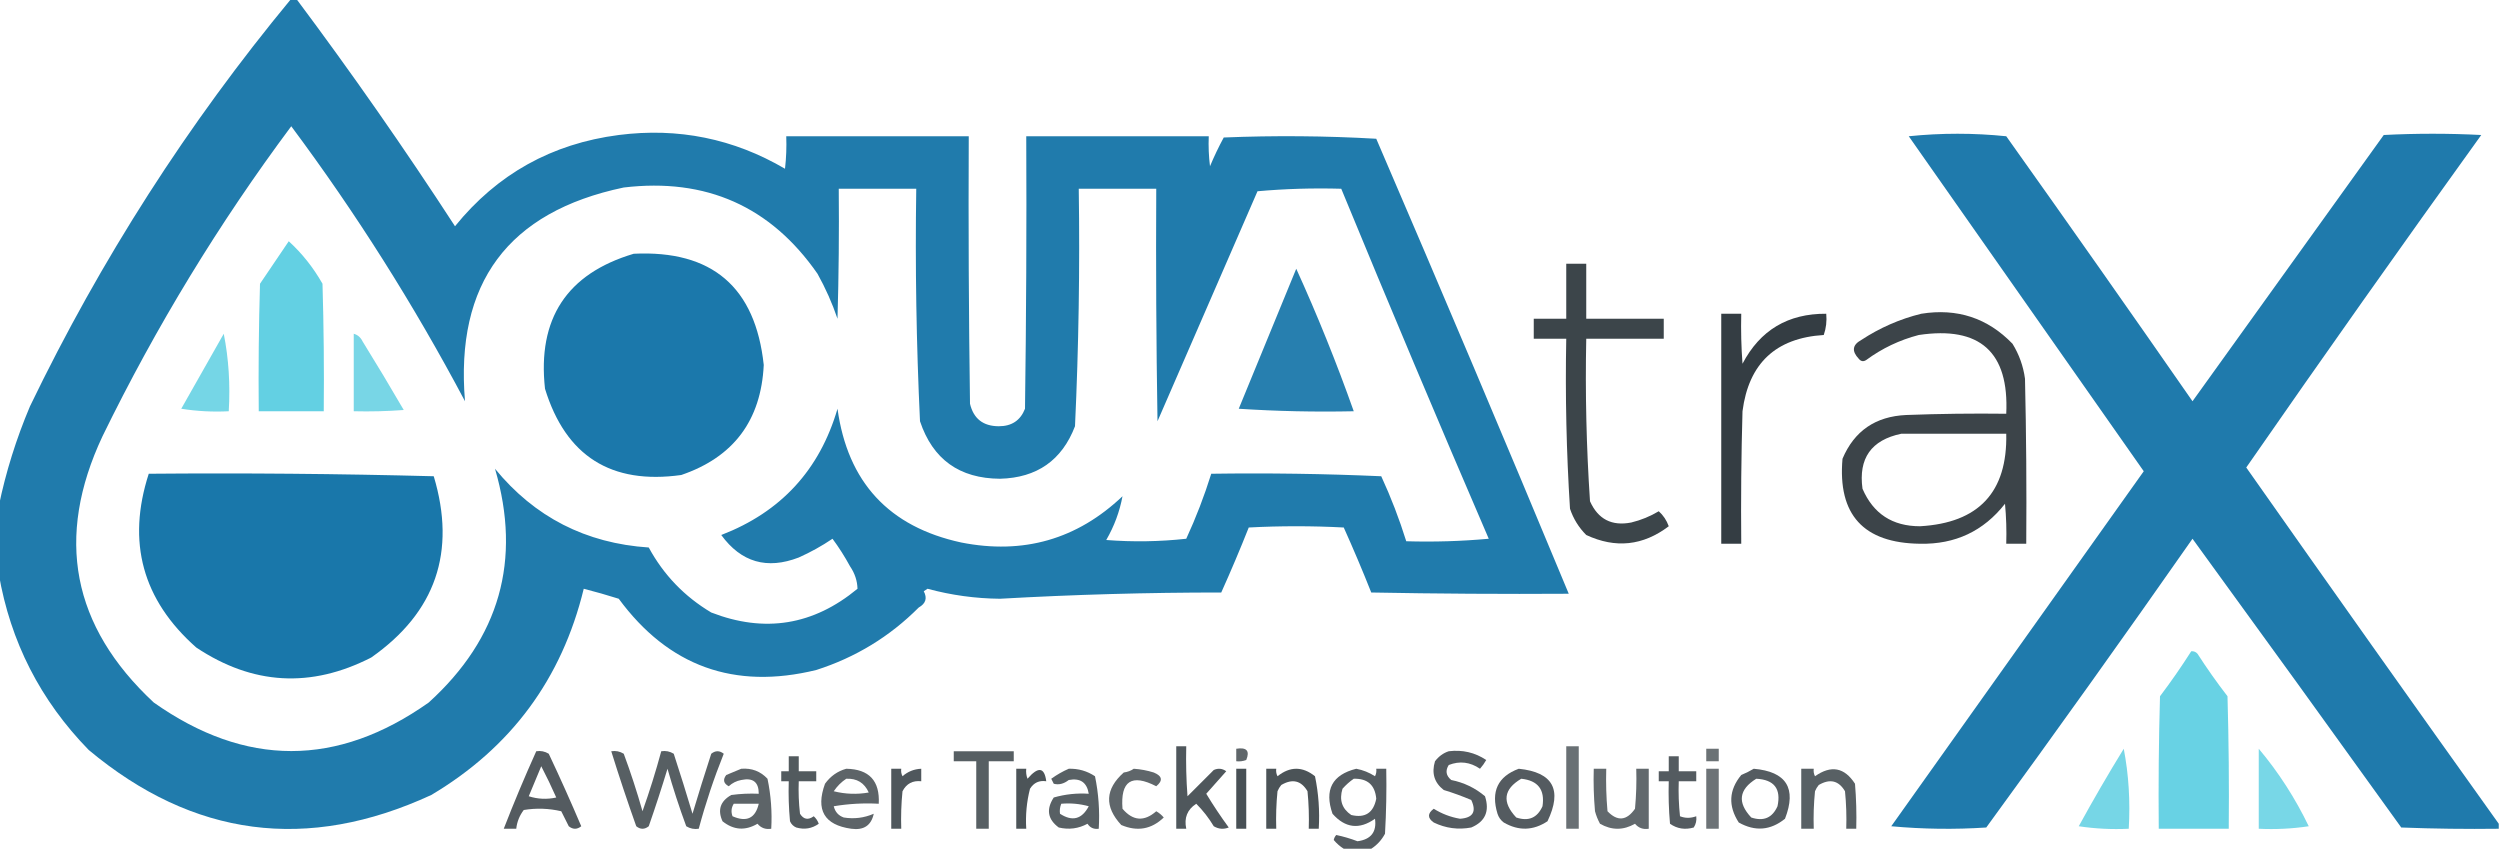 <?xml version="1.0" encoding="UTF-8"?>
<!DOCTYPE svg PUBLIC "-//W3C//DTD SVG 1.1//EN" "http://www.w3.org/Graphics/SVG/1.1/DTD/svg11.dtd">
<svg xmlns="http://www.w3.org/2000/svg" version="1.1" width="1000px" height="340px" style="shape-rendering:geometricPrecision; text-rendering:geometricPrecision; image-rendering:optimizeQuality; fill-rule:evenodd; clip-rule:evenodd" xmlns:xlink="http://www.w3.org/1999/xlink">
<g><path style="opacity:0.954" fill="#1675a9" d="M 116.5,-0.5 C 117.167,-0.5 117.833,-0.5 118.5,-0.5C 140.642,29.105 161.809,59.439 182,90.5C 198.901,69.629 220.735,57.463 247.5,54C 271.287,50.957 293.454,55.457 314,67.5C 314.499,63.179 314.666,58.846 314.5,54.5C 338.833,54.5 363.167,54.5 387.5,54.5C 387.333,90.168 387.5,125.835 388,161.5C 389.415,167.47 393.248,170.47 399.5,170.5C 404.672,170.508 408.172,168.175 410,163.5C 410.5,127.168 410.667,90.835 410.5,54.5C 434.833,54.5 459.167,54.5 483.5,54.5C 483.334,58.514 483.501,62.514 484,66.5C 485.644,62.563 487.477,58.73 489.5,55C 509.842,54.167 530.175,54.334 550.5,55.5C 576.566,116.04 602.232,176.706 627.5,237.5C 601.165,237.667 574.831,237.5 548.5,237C 545.028,228.252 541.362,219.585 537.5,211C 524.833,210.333 512.167,210.333 499.5,211C 496.028,219.748 492.362,228.415 488.5,237C 458.964,236.998 429.464,237.831 400,239.5C 390.154,239.406 380.487,238.073 371,235.5C 370.5,235.833 370,236.167 369.5,236.5C 370.975,239.245 370.309,241.412 367.5,243C 355.903,254.636 342.236,262.969 326.5,268C 293.725,276.022 267.391,266.522 247.5,239.5C 242.876,238.041 238.21,236.708 233.5,235.5C 224.723,271.557 204.39,299.057 172.5,318C 122.94,340.872 77.274,334.872 35.5,300C 16.159,280.183 4.159,256.683 -0.5,229.5C -0.5,220.5 -0.5,211.5 -0.5,202.5C 2.316,188.879 6.482,175.546 12,162.5C 40.346,103.759 75.179,49.426 116.5,-0.5 Z M 116.5,50.5 C 142.391,85.245 165.558,121.912 186,160.5C 182.044,113.216 203.211,84.716 249.5,75C 282.455,71.076 308.288,82.576 327,109.5C 330.216,115.264 332.883,121.264 335,127.5C 335.5,110.17 335.667,92.837 335.5,75.5C 345.833,75.5 356.167,75.5 366.5,75.5C 366.038,106.542 366.538,137.542 368,168.5C 373.094,183.73 383.761,191.396 400,191.5C 414.767,191.13 424.767,184.13 430,170.5C 431.47,138.883 431.97,107.216 431.5,75.5C 441.833,75.5 452.167,75.5 462.5,75.5C 462.333,106.502 462.5,137.502 463,168.5C 476.333,137.833 489.667,107.167 503,76.5C 514.085,75.513 525.252,75.179 536.5,75.5C 555.768,122.294 575.434,168.96 595.5,215.5C 584.52,216.499 573.52,216.832 562.5,216.5C 559.742,207.643 556.408,198.977 552.5,190.5C 529.843,189.5 507.176,189.167 484.5,189.5C 481.742,198.357 478.408,207.023 474.5,215.5C 463.849,216.666 453.182,216.832 442.5,216C 445.701,210.454 447.867,204.62 449,198.5C 430.824,215.746 409.324,221.912 384.5,217C 355.568,210.732 339.068,192.899 335,163.5C 327.849,187.986 312.349,204.819 288.5,214C 296.458,224.909 306.791,227.909 319.5,223C 324.258,220.873 328.758,218.373 333,215.5C 335.572,218.968 337.905,222.635 340,226.5C 341.914,229.298 342.914,232.298 343,235.5C 325.349,250.122 305.849,253.288 284.5,245C 273.783,238.617 265.45,229.95 259.5,219C 234.327,217.332 213.827,206.832 198,187.5C 208.703,224.073 199.87,255.239 171.5,281C 134.863,306.898 98.196,306.898 61.5,281C 28.783,250.538 21.95,215.038 41,174.5C 62.398,130.672 87.565,89.339 116.5,50.5 Z"/></g>
<g><path style="opacity:0.96" fill="#1675a9" d="M 999.5,329.5 C 999.5,330.167 999.5,330.833 999.5,331.5C 986.496,331.667 973.496,331.5 960.5,331C 932.789,292.412 904.956,253.912 877,215.5C 849.888,254.278 822.388,292.778 794.5,331C 781.82,331.833 769.154,331.666 756.5,330.5C 790.167,283.167 823.833,235.833 857.5,188.5C 826.167,143.833 794.833,99.167 763.5,54.5C 776.5,53.167 789.5,53.167 802.5,54.5C 827.528,89.695 852.361,125.028 877,160.5C 902.5,125 928,89.5 953.5,54C 966.5,53.333 979.5,53.333 992.5,54C 960.778,98.056 929.445,142.389 898.5,187C 932.03,234.68 965.696,282.18 999.5,329.5 Z"/></g>
<g><path style="opacity:0.97" fill="#5fcfe2" d="M 115.5,96.5 C 120.812,101.335 125.312,107.002 129,113.5C 129.5,130.497 129.667,147.497 129.5,164.5C 120.833,164.5 112.167,164.5 103.5,164.5C 103.333,147.497 103.5,130.497 104,113.5C 107.843,107.805 111.677,102.138 115.5,96.5 Z"/></g>
<g><path style="opacity:0.974" fill="#1675a9" d="M 253.5,101.5 C 284.828,99.995 302.161,114.828 305.5,146C 304.413,168.2 293.413,182.867 272.5,190C 244.455,193.934 226.288,182.434 218,155.5C 214.915,127.459 226.748,109.459 253.5,101.5 Z"/></g>
<g><path style="opacity:0.848" fill="#1b252b" d="M 626.5,105.5 C 629.167,105.5 631.833,105.5 634.5,105.5C 634.5,112.833 634.5,120.167 634.5,127.5C 644.833,127.5 655.167,127.5 665.5,127.5C 665.5,130.167 665.5,132.833 665.5,135.5C 655.167,135.5 644.833,135.5 634.5,135.5C 634.056,157.212 634.556,178.878 636,200.5C 639.22,207.694 644.72,210.527 652.5,209C 656.384,208.059 660.051,206.559 663.5,204.5C 665.316,206.118 666.649,208.118 667.5,210.5C 657.216,218.304 646.216,219.471 634.5,214C 631.509,211.01 629.343,207.51 628,203.5C 626.565,180.872 626.065,158.206 626.5,135.5C 622.167,135.5 617.833,135.5 613.5,135.5C 613.5,132.833 613.5,130.167 613.5,127.5C 617.833,127.5 622.167,127.5 626.5,127.5C 626.5,120.167 626.5,112.833 626.5,105.5 Z"/></g>
<g><path style="opacity:0.922" fill="#1675a9" d="M 518.5,107.5 C 526.962,126.104 534.629,145.104 541.5,164.5C 526.152,164.833 510.819,164.499 495.5,163.5C 503.182,144.808 510.849,126.141 518.5,107.5 Z"/></g>
<g><path style="opacity:0.884" fill="#1b252b" d="M 688.5,125.5 C 691.167,125.5 693.833,125.5 696.5,125.5C 696.334,132.175 696.5,138.842 697,145.5C 704.026,132.064 715.192,125.398 730.5,125.5C 730.777,128.448 730.444,131.281 729.5,134C 710.313,135.185 699.48,145.352 697,164.5C 696.5,182.164 696.333,199.83 696.5,217.5C 693.833,217.5 691.167,217.5 688.5,217.5C 688.5,186.833 688.5,156.167 688.5,125.5 Z"/></g>
<g><path style="opacity:0.853" fill="#1b252b" d="M 768.5,125.5 C 782.88,123.195 795.047,127.195 805,137.5C 807.66,141.814 809.327,146.481 810,151.5C 810.5,173.497 810.667,195.497 810.5,217.5C 807.833,217.5 805.167,217.5 802.5,217.5C 802.666,212.156 802.499,206.823 802,201.5C 793.414,212.458 782.081,217.791 768,217.5C 745.385,217.223 735.052,205.89 737,183.5C 741.699,172.382 750.199,166.549 762.5,166C 775.829,165.5 789.163,165.333 802.5,165.5C 803.672,140.842 792.005,130.342 767.5,134C 759.842,135.996 752.842,139.33 746.5,144C 745.365,144.749 744.365,144.583 743.5,143.5C 740.617,140.446 740.95,137.946 744.5,136C 751.969,131.095 759.969,127.595 768.5,125.5 Z M 760.5,173.5 C 774.5,173.5 788.5,173.5 802.5,173.5C 803,196.838 791.5,209.172 768,210.5C 756.979,210.498 749.312,205.498 745,195.5C 743.327,183.341 748.494,176.007 760.5,173.5 Z"/></g>
<g><path style="opacity:0.862" fill="#5fcfe2" d="M 89.5,133.5 C 91.475,143.446 92.142,153.779 91.5,164.5C 85.132,164.83 78.799,164.496 72.5,163.5C 78.191,153.445 83.857,143.445 89.5,133.5 Z"/></g>
<g><path style="opacity:0.837" fill="#5fcfe2" d="M 141.5,133.5 C 143.074,133.937 144.241,134.937 145,136.5C 150.626,145.584 156.126,154.75 161.5,164C 154.842,164.5 148.175,164.666 141.5,164.5C 141.5,154.167 141.5,143.833 141.5,133.5 Z"/></g>
<g><path style="opacity:0.983" fill="#1675a9" d="M 59.5,189.5 C 97.506,189.167 135.506,189.5 173.5,190.5C 182.575,220.778 174.242,244.945 148.5,263C 124.378,275.361 101.045,274.027 78.5,259C 56.994,239.982 50.661,216.815 59.5,189.5 Z"/></g>
<g><path style="opacity:0.94" fill="#5fcfe2" d="M 876.5,260.5 C 877.496,260.414 878.329,260.748 879,261.5C 882.754,267.342 886.754,273.009 891,278.5C 891.5,296.164 891.667,313.83 891.5,331.5C 882.167,331.5 872.833,331.5 863.5,331.5C 863.333,313.83 863.5,296.164 864,278.5C 868.423,272.645 872.59,266.645 876.5,260.5 Z"/></g>
<g><path style="opacity:0.766" fill="#1b252b" d="M 470.5,298.5 C 471.833,298.5 473.167,298.5 474.5,298.5C 474.334,305.175 474.5,311.842 475,318.5C 478.5,315 482,311.5 485.5,308C 487.259,307.202 488.926,307.369 490.5,308.5C 487.833,311.5 485.167,314.5 482.5,317.5C 485.304,322.136 488.304,326.636 491.5,331C 489.421,331.808 487.421,331.641 485.5,330.5C 483.518,327.19 481.185,324.19 478.5,321.5C 474.91,323.817 473.577,327.151 474.5,331.5C 473.167,331.5 471.833,331.5 470.5,331.5C 470.5,320.5 470.5,309.5 470.5,298.5 Z"/></g>
<g><path style="opacity:0.654" fill="#1b252b" d="M 626.5,298.5 C 628.167,298.5 629.833,298.5 631.5,298.5C 631.5,309.5 631.5,320.5 631.5,331.5C 629.833,331.5 628.167,331.5 626.5,331.5C 626.5,320.5 626.5,309.5 626.5,298.5 Z"/></g>
<g><path style="opacity:0.703" fill="#1b252b" d="M 494.5,299.5 C 498.676,298.831 500.009,300.331 498.5,304C 497.207,304.49 495.873,304.657 494.5,304.5C 494.5,302.833 494.5,301.167 494.5,299.5 Z"/></g>
<g><path style="opacity:0.647" fill="#1b252b" d="M 682.5,299.5 C 684.167,299.5 685.833,299.5 687.5,299.5C 687.5,301.167 687.5,302.833 687.5,304.5C 685.833,304.5 684.167,304.5 682.5,304.5C 682.5,302.833 682.5,301.167 682.5,299.5 Z"/></g>
<g><path style="opacity:0.855" fill="#5fcfe2" d="M 849.5,299.5 C 851.476,309.781 852.143,320.448 851.5,331.5C 844.8,331.83 838.134,331.497 831.5,330.5C 837.259,319.975 843.259,309.642 849.5,299.5 Z"/></g>
<g><path style="opacity:0.843" fill="#5fcfe2" d="M 903.5,299.5 C 911.351,308.816 918.017,319.15 923.5,330.5C 916.866,331.497 910.2,331.83 903.5,331.5C 903.5,320.833 903.5,310.167 903.5,299.5 Z"/></g>
<g><path style="opacity:0.75" fill="#1b252b" d="M 214.5,300.5 C 216.288,300.215 217.955,300.548 219.5,301.5C 224.027,311.083 228.361,320.75 232.5,330.5C 230.833,331.833 229.167,331.833 227.5,330.5C 226.5,328.5 225.5,326.5 224.5,324.5C 219.533,323.338 214.533,323.171 209.5,324C 207.798,326.235 206.798,328.735 206.5,331.5C 204.833,331.5 203.167,331.5 201.5,331.5C 205.554,321.058 209.887,310.725 214.5,300.5 Z M 216.5,306.5 C 218.597,310.53 220.597,314.697 222.5,319C 218.789,319.825 215.122,319.659 211.5,318.5C 213.179,314.479 214.846,310.479 216.5,306.5 Z"/></g>
<g><path style="opacity:0.732" fill="#1b252b" d="M 244.5,300.5 C 246.288,300.215 247.955,300.548 249.5,301.5C 252.3,309.068 254.8,316.735 257,324.5C 259.811,316.586 262.311,308.586 264.5,300.5C 266.288,300.215 267.955,300.548 269.5,301.5C 272.099,309.464 274.599,317.464 277,325.5C 279.401,317.464 281.901,309.464 284.5,301.5C 286.167,300.167 287.833,300.167 289.5,301.5C 285.562,311.314 282.229,321.314 279.5,331.5C 277.712,331.785 276.045,331.452 274.5,330.5C 271.7,322.932 269.2,315.265 267,307.5C 264.654,315.22 262.154,322.887 259.5,330.5C 257.833,331.833 256.167,331.833 254.5,330.5C 250.961,320.55 247.628,310.55 244.5,300.5 Z"/></g>
<g><path style="opacity:0.732" fill="#1b252b" d="M 381.5,300.5 C 389.5,300.5 397.5,300.5 405.5,300.5C 405.5,301.833 405.5,303.167 405.5,304.5C 402.167,304.5 398.833,304.5 395.5,304.5C 395.5,313.5 395.5,322.5 395.5,331.5C 393.833,331.5 392.167,331.5 390.5,331.5C 390.5,322.5 390.5,313.5 390.5,304.5C 387.5,304.5 384.5,304.5 381.5,304.5C 381.5,303.167 381.5,301.833 381.5,300.5 Z"/></g>
<g><path style="opacity:0.749" fill="#1b252b" d="M 579.5,300.5 C 584.984,299.826 589.984,300.992 594.5,304C 593.789,305.255 592.956,306.421 592,307.5C 588.023,304.789 583.856,304.289 579.5,306C 578.065,308.267 578.398,310.267 580.5,312C 585.605,313.028 590.105,315.195 594,318.5C 595.928,324.479 594.095,328.646 588.5,331C 583.266,331.977 578.266,331.31 573.5,329C 570.956,327.225 570.956,325.392 573.5,323.5C 576.74,325.524 580.24,326.858 584,327.5C 589.194,327.151 590.694,324.651 588.5,320C 584.91,318.47 581.243,317.136 577.5,316C 573.723,313.089 572.556,309.256 574,304.5C 575.5,302.531 577.333,301.198 579.5,300.5 Z"/></g>
<g><path style="opacity:0.756" fill="#1b252b" d="M 315.5,302.5 C 316.833,302.5 318.167,302.5 319.5,302.5C 319.5,304.5 319.5,306.5 319.5,308.5C 321.833,308.5 324.167,308.5 326.5,308.5C 326.5,309.833 326.5,311.167 326.5,312.5C 324.167,312.5 321.833,312.5 319.5,312.5C 319.334,316.846 319.501,321.179 320,325.5C 321.427,327.787 323.261,328.12 325.5,326.5C 326.415,327.328 327.081,328.328 327.5,329.5C 324.792,331.436 321.792,331.936 318.5,331C 317.333,330.5 316.5,329.667 316,328.5C 315.501,323.177 315.334,317.844 315.5,312.5C 314.5,312.5 313.5,312.5 312.5,312.5C 312.5,311.167 312.5,309.833 312.5,308.5C 313.5,308.5 314.5,308.5 315.5,308.5C 315.5,306.5 315.5,304.5 315.5,302.5 Z"/></g>
<g><path style="opacity:0.747" fill="#1b252b" d="M 667.5,302.5 C 668.833,302.5 670.167,302.5 671.5,302.5C 671.5,304.5 671.5,306.5 671.5,308.5C 673.833,308.5 676.167,308.5 678.5,308.5C 678.5,309.833 678.5,311.167 678.5,312.5C 676.167,312.5 673.833,312.5 671.5,312.5C 671.334,317.179 671.501,321.845 672,326.5C 674.081,327.333 676.248,327.333 678.5,326.5C 678.714,328.144 678.38,329.644 677.5,331C 674.007,332.004 670.841,331.504 668,329.5C 667.501,323.843 667.334,318.176 667.5,312.5C 666.167,312.5 664.833,312.5 663.5,312.5C 663.5,311.167 663.5,309.833 663.5,308.5C 664.833,308.5 666.167,308.5 667.5,308.5C 667.5,306.5 667.5,304.5 667.5,302.5 Z"/></g>
<g><path style="opacity:0.71" fill="#1b252b" d="M 296.5,307.5 C 300.676,307.168 304.176,308.502 307,311.5C 308.377,318.076 308.877,324.743 308.5,331.5C 306.234,331.859 304.401,331.192 303,329.5C 298.082,332.384 293.415,332.051 289,328.5C 286.955,323.968 288.122,320.468 292.5,318C 296.152,317.501 299.818,317.335 303.5,317.5C 303.512,312.828 301.178,310.994 296.5,312C 294.579,312.36 292.912,313.194 291.5,314.5C 289.404,313.38 289.07,311.88 290.5,310C 292.611,309.155 294.611,308.322 296.5,307.5 Z M 293.5,321.5 C 296.833,321.5 300.167,321.5 303.5,321.5C 302.151,327.316 298.651,328.983 293,326.5C 292.36,324.735 292.527,323.068 293.5,321.5 Z"/></g>
<g><path style="opacity:0.71" fill="#1b252b" d="M 338.5,307.5 C 347.657,307.658 351.99,312.324 351.5,321.5C 345.463,321.171 339.463,321.504 333.5,322.5C 334.032,324.741 335.365,326.241 337.5,327C 341.661,327.667 345.661,327.167 349.5,325.5C 348.503,330.184 345.503,332.184 340.5,331.5C 329.694,329.988 326.194,323.988 330,313.5C 332.186,310.465 335.019,308.465 338.5,307.5 Z M 338.5,311.5 C 342.758,311.295 345.758,313.128 347.5,317C 342.798,317.828 338.131,317.662 333.5,316.5C 334.882,314.451 336.548,312.785 338.5,311.5 Z"/></g>
<g><path style="opacity:0.768" fill="#1b252b" d="M 356.5,307.5 C 357.833,307.5 359.167,307.5 360.5,307.5C 360.351,308.552 360.517,309.552 361,310.5C 363.126,308.623 365.626,307.623 368.5,307.5C 368.5,309.167 368.5,310.833 368.5,312.5C 365.077,312.128 362.577,313.461 361,316.5C 360.501,321.489 360.334,326.489 360.5,331.5C 359.167,331.5 357.833,331.5 356.5,331.5C 356.5,323.5 356.5,315.5 356.5,307.5 Z"/></g>
<g><path style="opacity:0.783" fill="#1b252b" d="M 406.5,307.5 C 407.833,307.5 409.167,307.5 410.5,307.5C 410.343,308.873 410.51,310.207 411,311.5C 415.287,306.52 417.787,306.854 418.5,312.5C 415.675,312.081 413.509,313.081 412,315.5C 410.661,320.736 410.161,326.07 410.5,331.5C 409.167,331.5 407.833,331.5 406.5,331.5C 406.5,323.5 406.5,315.5 406.5,307.5 Z"/></g>
<g><path style="opacity:0.728" fill="#1b252b" d="M 427.5,307.5 C 431.327,307.387 434.827,308.387 438,310.5C 439.425,317.385 439.925,324.385 439.5,331.5C 437.549,331.773 436.049,331.107 435,329.5C 431.405,331.456 427.572,331.956 423.5,331C 419.066,327.733 418.4,323.733 421.5,319C 426.066,317.691 430.733,317.191 435.5,317.5C 434.774,312.963 432.107,311.13 427.5,312C 425.523,313.541 423.523,314.041 421.5,313.5C 421.167,312.833 420.833,312.167 420.5,311.5C 422.765,309.873 425.099,308.539 427.5,307.5 Z M 424.5,321.5 C 428.226,321.177 431.893,321.511 435.5,322.5C 432.753,327.707 428.919,328.707 424,325.5C 423.805,324.181 423.972,322.847 424.5,321.5 Z"/></g>
<g><path style="opacity:0.703" fill="#1b252b" d="M 453.5,307.5 C 456.216,307.678 458.883,308.178 461.5,309C 464.922,310.406 465.255,312.239 462.5,314.5C 452.633,309.403 448.133,312.403 449,323.5C 453.167,328.405 457.667,328.738 462.5,324.5C 463.646,325.145 464.646,325.978 465.5,327C 460.579,331.731 454.912,332.731 448.5,330C 441.703,322.655 442.036,315.655 449.5,309C 451.058,308.79 452.391,308.29 453.5,307.5 Z"/></g>
<g><path style="opacity:0.799" fill="#1b252b" d="M 494.5,307.5 C 495.833,307.5 497.167,307.5 498.5,307.5C 498.5,315.5 498.5,323.5 498.5,331.5C 497.167,331.5 495.833,331.5 494.5,331.5C 494.5,323.5 494.5,315.5 494.5,307.5 Z"/></g>
<g><path style="opacity:0.787" fill="#1b252b" d="M 506.5,307.5 C 507.833,307.5 509.167,307.5 510.5,307.5C 510.351,308.552 510.517,309.552 511,310.5C 516,306.5 521,306.5 526,310.5C 527.425,317.385 527.925,324.385 527.5,331.5C 526.167,331.5 524.833,331.5 523.5,331.5C 523.666,326.489 523.499,321.489 523,316.5C 520.469,312.21 516.969,311.377 512.5,314C 511.874,314.75 511.374,315.584 511,316.5C 510.501,321.489 510.334,326.489 510.5,331.5C 509.167,331.5 507.833,331.5 506.5,331.5C 506.5,323.5 506.5,315.5 506.5,307.5 Z"/></g>
<g><path style="opacity:0.745" fill="#1b252b" d="M 548.5,339.5 C 544.833,339.5 541.167,339.5 537.5,339.5C 536.019,338.579 534.686,337.412 533.5,336C 533.645,335.228 533.978,334.561 534.5,334C 537.316,334.583 540.149,335.416 543,336.5C 548.401,335.776 550.735,332.776 550,327.5C 543.77,331.93 538.103,331.263 533,325.5C 529.676,315.93 532.843,309.93 542.5,307.5C 545.211,308.014 547.711,309.014 550,310.5C 550.483,309.552 550.649,308.552 550.5,307.5C 551.833,307.5 553.167,307.5 554.5,307.5C 554.666,316.173 554.5,324.84 554,333.5C 552.64,336.023 550.807,338.023 548.5,339.5 Z M 541.5,311.5 C 547.015,311.349 550.015,314.016 550.5,319.5C 549.359,325.153 546.026,327.32 540.5,326C 536.788,323.487 535.622,319.987 537,315.5C 538.397,313.93 539.897,312.596 541.5,311.5 Z"/></g>
<g><path style="opacity:0.75" fill="#1b252b" d="M 607.5,307.5 C 621.202,308.897 625.036,315.897 619,328.5C 613.287,332.282 607.454,332.448 601.5,329C 600.299,328.097 599.465,326.931 599,325.5C 596.281,316.611 599.114,310.611 607.5,307.5 Z M 608.5,311.5 C 615.18,312.194 618.013,315.86 617,322.5C 614.928,327.143 611.428,328.643 606.5,327C 600.723,320.844 601.39,315.677 608.5,311.5 Z"/></g>
<g><path style="opacity:0.685" fill="#1b252b" d="M 637.5,307.5 C 639.167,307.5 640.833,307.5 642.5,307.5C 642.334,313.176 642.501,318.843 643,324.5C 646.979,328.644 650.645,328.31 654,323.5C 654.499,318.177 654.666,312.844 654.5,307.5C 656.167,307.5 657.833,307.5 659.5,307.5C 659.5,315.5 659.5,323.5 659.5,331.5C 657.234,331.859 655.401,331.192 654,329.5C 649.333,332.167 644.667,332.167 640,329.5C 639.138,327.913 638.471,326.246 638,324.5C 637.501,318.843 637.334,313.176 637.5,307.5 Z"/></g>
<g><path style="opacity:0.638" fill="#1b252b" d="M 682.5,307.5 C 684.167,307.5 685.833,307.5 687.5,307.5C 687.5,315.5 687.5,323.5 687.5,331.5C 685.833,331.5 684.167,331.5 682.5,331.5C 682.5,323.5 682.5,315.5 682.5,307.5 Z"/></g>
<g><path style="opacity:0.744" fill="#1b252b" d="M 701.5,307.5 C 714.57,308.645 718.737,315.311 714,327.5C 708.209,332.18 702.042,332.68 695.5,329C 691.202,322.339 691.536,316.006 696.5,310C 698.315,309.243 699.981,308.41 701.5,307.5 Z M 702.5,311.5 C 709.673,311.853 712.506,315.52 711,322.5C 708.928,327.143 705.428,328.643 700.5,327C 694.87,320.988 695.537,315.821 702.5,311.5 Z"/></g>
<g><path style="opacity:0.727" fill="#1b252b" d="M 720.5,307.5 C 722.167,307.5 723.833,307.5 725.5,307.5C 725.351,308.552 725.517,309.552 726,310.5C 732.44,305.946 737.773,306.946 742,313.5C 742.499,319.491 742.666,325.491 742.5,331.5C 741.167,331.5 739.833,331.5 738.5,331.5C 738.666,326.489 738.499,321.489 738,316.5C 735.469,312.21 731.969,311.377 727.5,314C 726.874,314.75 726.374,315.584 726,316.5C 725.501,321.489 725.334,326.489 725.5,331.5C 723.833,331.5 722.167,331.5 720.5,331.5C 720.5,323.5 720.5,315.5 720.5,307.5 Z"/></g>
</svg>
